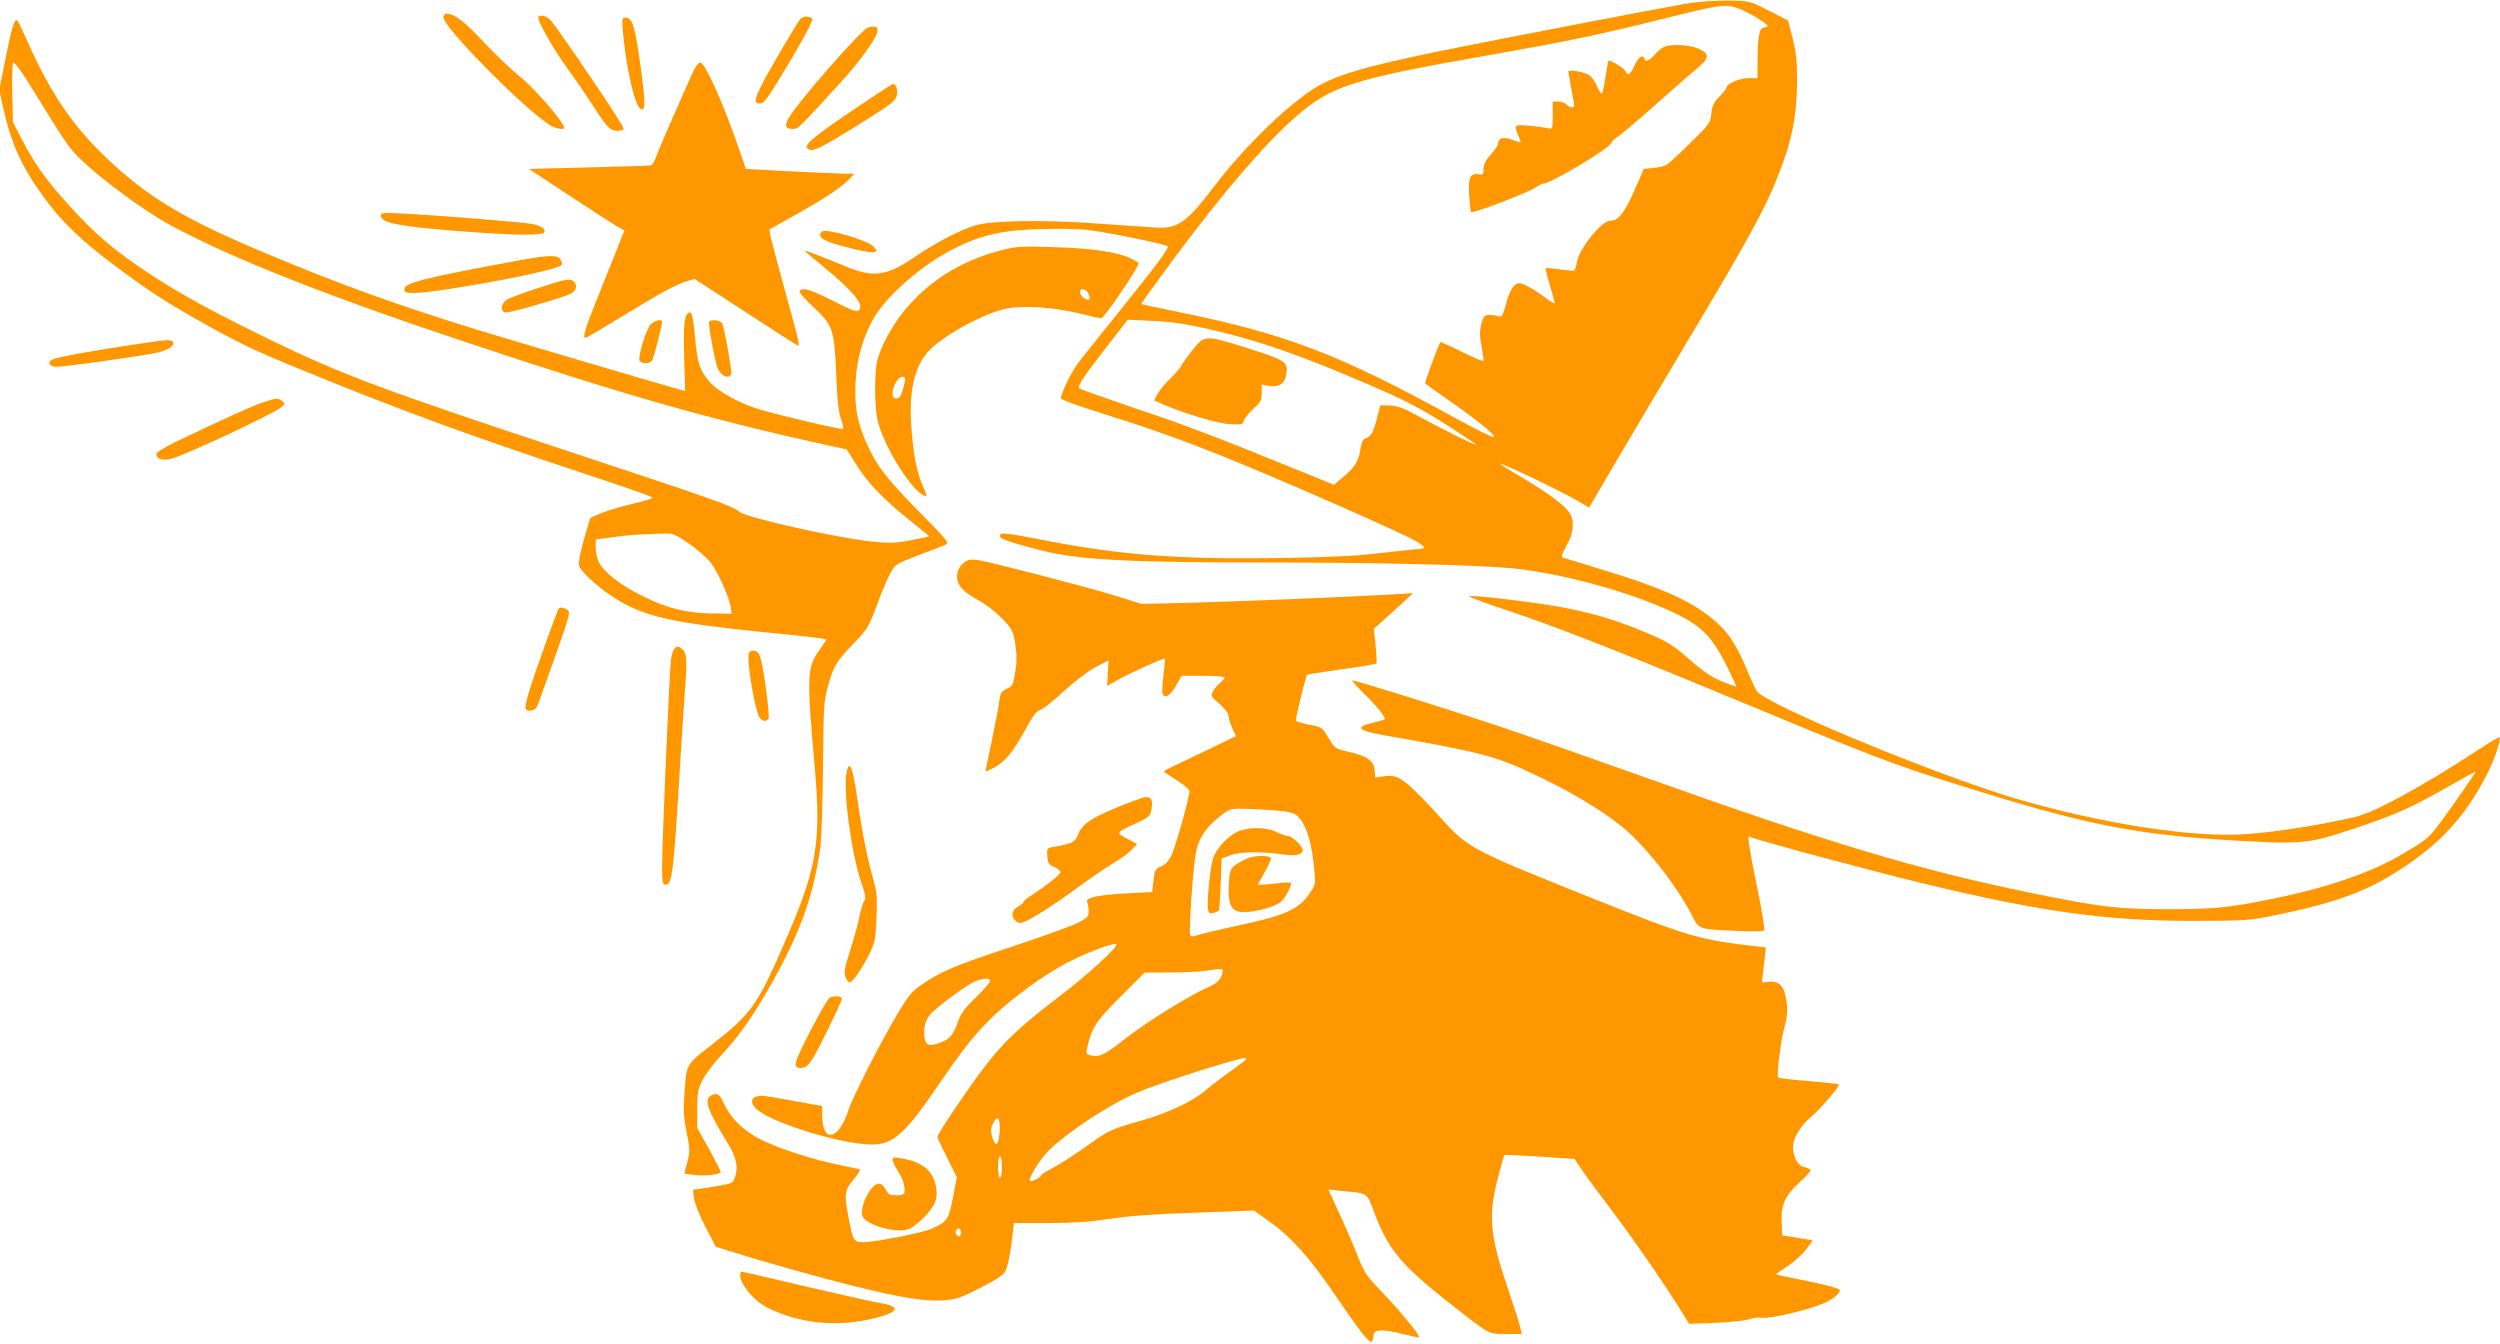 <?xml version="1.0" standalone="no"?>
<!DOCTYPE svg PUBLIC "-//W3C//DTD SVG 20010904//EN"
 "http://www.w3.org/TR/2001/REC-SVG-20010904/DTD/svg10.dtd">
<svg version="1.0" xmlns="http://www.w3.org/2000/svg"
 width="1280pt" height="688pt" viewBox="0 0 1280 688"
 preserveAspectRatio="xMidYMid meet">
<g transform="translate(0,688) scale(0.1,-0.1)"
fill="#ff9800" stroke="none">
<path d="M8650 6864 c-95 -15 -918 -173 -1250 -240 -410 -83 -573 -131 -681
-203 -147 -96 -356 -303 -503 -496 -141 -186 -186 -217 -301 -210 -38 3 -175
12 -303 21 -281 20 -538 15 -622 -11 -80 -25 -202 -89 -307 -161 -144 -98
-211 -107 -353 -48 -127 52 -210 84 -210 80 0 -2 42 -37 93 -79 157 -129 215
-200 183 -227 -11 -8 -42 4 -132 50 -116 59 -156 71 -170 49 -3 -6 26 -40 66
-77 104 -96 111 -115 121 -342 5 -131 12 -199 24 -233 10 -26 15 -50 12 -53
-5 -6 -305 64 -422 98 -102 29 -219 93 -261 142 -52 60 -63 95 -76 233 -8 92
-15 123 -25 123 -28 0 -35 -52 -30 -228 l5 -174 -26 7 c-41 10 -890 261 -1037
306 -408 126 -689 227 -1065 384 -435 181 -623 294 -840 501 -167 160 -281
328 -390 571 -29 65 -56 122 -60 127 -15 16 -30 -33 -62 -195 l-32 -161 23
-101 c41 -182 97 -302 220 -467 81 -108 180 -204 338 -322 189 -142 278 -199
488 -316 197 -109 270 -142 630 -287 382 -154 719 -277 1165 -426 445 -148
480 -161 480 -169 0 -3 -49 -17 -108 -31 -59 -14 -130 -36 -158 -48 l-52 -23
-32 -109 c-18 -63 -29 -120 -26 -133 8 -34 116 -130 204 -181 143 -84 285
-115 727 -160 266 -26 335 -35 335 -41 0 -2 -16 -26 -35 -53 -63 -87 -65 -133
-24 -596 34 -377 12 -515 -137 -862 -156 -362 -181 -399 -394 -565 -130 -102
-126 -94 -136 -255 -6 -80 -3 -121 12 -193 17 -85 17 -96 3 -150 l-15 -59 52
-7 c57 -7 134 3 134 17 0 4 -27 57 -60 116 l-60 108 0 96 c0 83 3 102 27 149
15 30 57 86 93 124 85 91 154 186 236 328 166 286 238 483 274 738 6 47 12
234 14 415 2 301 4 337 24 407 29 107 44 132 132 223 73 76 79 86 119 195 23
63 54 137 69 164 26 47 29 49 142 92 63 24 126 48 139 54 23 10 18 17 -136
173 -164 167 -214 231 -264 343 -43 95 -60 168 -60 269 0 138 32 265 93 373
67 118 251 278 412 359 141 71 248 95 448 100 101 3 201 1 250 -6 145 -21 398
-74 398 -83 0 -19 -74 -115 -310 -408 -69 -85 -138 -172 -153 -193 -35 -46
-90 -163 -85 -178 2 -6 103 -42 224 -80 313 -97 547 -186 979 -372 244 -105
511 -225 585 -262 68 -34 88 -55 53 -55 -10 0 -99 -10 -198 -21 -134 -16 -267
-22 -521 -26 -511 -8 -816 15 -1192 88 -226 44 -242 45 -242 24 0 -15 58 -34
215 -74 189 -47 434 -61 1145 -61 573 0 1097 -13 1265 -30 253 -26 588 -117
812 -221 153 -70 209 -126 289 -289 24 -49 44 -92 44 -94 0 -3 -27 6 -59 19
-66 25 -104 51 -201 136 -73 63 -106 82 -246 138 -131 52 -209 75 -352 105
-121 26 -478 70 -509 64 -10 -2 81 -36 202 -76 209 -68 580 -213 1090 -425
790 -328 868 -358 1210 -465 652 -206 908 -257 1443 -287 318 -18 356 -14 577
60 216 72 294 106 473 208 85 48 155 87 157 87 3 0 -33 -53 -78 -118 -168
-237 -146 -214 -287 -299 -163 -99 -392 -178 -685 -237 -218 -44 -292 -51
-525 -51 -256 0 -343 10 -695 82 -575 117 -1046 258 -2005 601 -261 93 -592
209 -735 257 -298 99 -737 236 -742 231 -2 -2 26 -33 63 -70 62 -60 104 -112
104 -127 0 -3 -25 -11 -55 -18 -102 -23 -86 -41 54 -66 503 -88 570 -106 781
-207 224 -106 412 -227 508 -328 114 -118 220 -262 284 -385 38 -75 31 -72
227 -81 92 -5 140 -3 144 4 4 5 -15 117 -42 247 -30 144 -44 235 -37 232 64
-25 619 -174 900 -242 593 -143 930 -190 1376 -190 247 0 287 3 390 23 366 74
525 135 735 285 172 122 285 257 384 454 36 73 68 170 58 179 -2 2 -50 -27
-108 -65 -289 -189 -533 -322 -634 -345 -189 -42 -381 -73 -544 -86 -268 -22
-736 49 -1183 179 -396 116 -1269 476 -1331 550 -7 9 -26 48 -42 86 -56 138
-96 204 -160 263 -118 108 -277 181 -610 281 -93 29 -176 54 -183 56 -10 4 -5
19 18 60 37 64 43 129 16 169 -25 39 -107 100 -238 178 -65 38 -118 71 -118
73 0 10 283 -125 386 -183 l70 -41 139 237 c76 130 239 404 360 607 302 504
401 683 464 843 77 192 102 318 102 512 0 88 -6 136 -23 205 l-23 90 -98 50
c-98 50 -99 50 -205 52 -59 1 -150 -5 -202 -13z m253 -28 c45 -17 147 -77 147
-88 0 -4 -7 -8 -15 -8 -26 0 -34 -35 -36 -149 l-1 -111 -47 0 c-44 0 -111 -29
-111 -48 0 -5 -16 -26 -37 -47 -29 -30 -37 -47 -41 -86 -4 -48 -9 -54 -108
-151 -56 -56 -111 -106 -121 -112 -10 -6 -40 -13 -68 -16 l-49 -5 -48 -110
c-50 -115 -82 -155 -123 -155 -45 0 -160 -143 -171 -212 -4 -21 -10 -40 -14
-43 -3 -2 -37 0 -75 6 -37 5 -70 8 -71 6 -2 -2 7 -41 21 -87 14 -46 25 -87 25
-92 0 -5 -24 9 -52 31 -59 43 -110 71 -131 71 -25 0 -49 -38 -66 -107 -13 -48
-22 -67 -32 -64 -48 14 -76 12 -84 -6 -20 -49 -22 -87 -9 -150 7 -37 11 -69 9
-72 -3 -2 -53 19 -111 48 -58 29 -107 51 -109 49 -9 -11 -81 -204 -78 -210 2
-4 52 -40 111 -81 151 -104 258 -191 240 -195 -8 -2 -102 45 -207 103 -582
320 -857 425 -1395 535 -110 22 -201 42 -203 43 -1 2 71 102 160 223 257 346
474 599 631 736 185 161 288 193 1031 323 373 66 526 98 835 175 311 78 333
81 403 56z m-8791 -328 c20 -29 75 -117 123 -195 47 -79 104 -165 125 -192 77
-98 352 -308 522 -399 304 -164 792 -357 1498 -592 816 -273 1256 -398 1880
-535 l75 -16 52 -82 c57 -92 143 -180 278 -287 50 -40 91 -73 93 -75 2 -1 -40
-11 -93 -21 -84 -16 -108 -16 -208 -6 -183 20 -638 122 -672 152 -34 29 -122
61 -940 331 -877 290 -1110 378 -1455 546 -304 148 -463 235 -635 348 -169
112 -270 198 -400 342 -118 130 -178 214 -241 336 l-48 92 -3 153 c-2 83 0
152 5 152 5 0 25 -24 44 -52z m6090 -1316 c236 -54 453 -129 806 -281 221 -95
303 -140 538 -298 40 -27 -64 20 -175 79 -64 33 -138 73 -165 87 -30 15 -66
25 -94 25 l-45 1 -17 -67 c-17 -70 -31 -94 -60 -103 -12 -4 -19 -20 -24 -50
-8 -64 -28 -96 -86 -145 l-50 -42 -128 52 c-472 192 -619 249 -877 335 -159
54 -294 102 -299 106 -12 10 22 62 148 223 l100 129 126 -6 c96 -4 166 -14
302 -45z m-2675 -1095 c43 -29 94 -75 115 -102 38 -50 98 -189 101 -233 l2
-24 -103 1 c-132 3 -226 26 -356 91 -111 54 -201 126 -222 177 -8 18 -14 50
-14 72 l0 39 83 11 c78 11 129 15 259 19 54 2 62 -1 135 -51z"/>
<path d="M8524 6642 c-12 -4 -34 -22 -49 -39 -26 -32 -55 -44 -55 -23 0 6 -7
10 -16 10 -8 0 -24 -19 -35 -45 -21 -47 -35 -56 -46 -30 -4 13 -71 55 -87 55
-2 0 -9 -38 -16 -85 -7 -47 -15 -85 -19 -85 -4 0 -15 18 -25 40 -10 23 -27 47
-39 55 -26 17 -107 31 -107 19 0 -5 7 -44 15 -87 8 -43 15 -83 15 -88 0 -14
-26 -10 -40 6 -7 8 -25 15 -41 15 l-29 0 0 -71 c0 -69 -1 -71 -22 -66 -13 3
-56 9 -95 13 -81 7 -82 6 -59 -51 8 -19 14 -35 12 -35 -2 0 -23 7 -46 15 -45
16 -70 8 -70 -21 0 -8 -17 -32 -37 -55 -26 -29 -37 -50 -37 -73 0 -29 -3 -32
-26 -28 -43 6 -53 -17 -48 -108 3 -44 7 -83 10 -86 9 -8 298 102 330 126 15
11 33 20 40 20 39 0 348 186 348 209 0 5 13 17 29 28 16 10 103 83 193 163 89
80 187 165 216 189 65 53 67 75 10 101 -43 20 -130 25 -174 12z"/>
<path d="M6109 5092 c-25 -31 -52 -68 -59 -82 -7 -14 -34 -45 -60 -70 -26 -25
-55 -60 -64 -78 l-17 -32 47 -21 c115 -49 281 -98 344 -101 58 -3 65 -1 68 17
3 11 24 38 48 61 39 35 44 46 44 83 l0 42 33 -6 c51 -10 83 8 91 50 14 73 6
79 -218 149 -193 60 -199 60 -257 -12z"/>
<path d="M2270 6791 c0 -49 392 -448 537 -546 35 -25 88 -34 81 -15 -13 39
-155 201 -223 255 -44 35 -130 117 -190 181 -100 107 -149 144 -190 144 -8 0
-15 -9 -15 -19z"/>
<path d="M2757 6794 c-11 -12 73 -161 147 -263 40 -54 102 -146 140 -204 68
-108 86 -123 136 -115 20 3 18 7 -27 78 -85 134 -305 454 -331 483 -25 26 -51
34 -65 21z"/>
<path d="M4098 6783 c-9 -10 -57 -89 -107 -175 -125 -214 -142 -258 -101 -258
23 0 46 33 160 225 78 132 115 204 108 210 -16 14 -47 13 -60 -2z"/>
<path d="M3189 6785 c-9 -8 10 -181 31 -283 24 -121 47 -182 66 -182 19 0 18
38 -5 213 -21 153 -36 224 -53 245 -10 12 -31 16 -39 7z"/>
<path d="M4444 6739 c-38 -13 -371 -396 -408 -467 -20 -39 -14 -52 23 -52 28
0 26 -2 246 239 85 92 174 213 184 249 7 25 6 31 -8 35 -9 2 -26 1 -37 -4z"/>
<path d="M3546 6508 c-110 -248 -176 -399 -187 -432 -8 -21 -18 -40 -24 -42
-5 -2 -149 -7 -318 -11 l-309 -8 199 -131 c109 -72 219 -143 244 -158 l46 -26
-103 -258 c-99 -244 -114 -292 -96 -292 4 0 86 48 182 107 211 129 282 167
336 183 l40 12 263 -171 c144 -94 264 -171 267 -171 10 0 1 36 -65 275 -38
138 -72 266 -76 285 l-6 35 123 69 c151 84 244 145 282 185 l30 31 -55 1 c-30
1 -154 6 -277 12 l-223 12 -38 110 c-83 239 -172 435 -196 435 -9 0 -25 -23
-39 -52z"/>
<path d="M4347 6303 c-212 -145 -242 -174 -201 -190 21 -8 70 17 244 125 180
112 196 125 203 159 5 26 -6 53 -22 53 -4 0 -104 -66 -224 -147z"/>
<path d="M1950 5776 c0 -38 95 -56 420 -81 283 -21 414 -22 418 -2 4 18 -18
31 -68 41 -42 8 -461 42 -642 52 -117 6 -128 5 -128 -10z"/>
<path d="M4208 5694 c-30 -30 10 -52 164 -89 107 -26 135 -22 100 13 -34 34
-246 95 -264 76z"/>
<path d="M5110 5594 c-197 -53 -357 -155 -481 -306 -63 -77 -122 -187 -139
-260 -12 -55 -13 -206 0 -283 21 -133 191 -405 253 -405 3 0 -5 24 -19 54 -31
69 -50 170 -59 316 -11 178 21 304 96 379 82 82 284 190 397 212 87 16 235 6
364 -25 59 -14 111 -26 116 -26 15 0 192 261 192 283 0 2 -19 13 -43 25 -65
32 -203 52 -402 57 -170 5 -185 4 -275 -21z m460 -213 c15 -29 12 -41 -7 -34
-21 8 -33 23 -33 41 0 19 28 14 40 -7z m-937 -438 c3 -5 -2 -29 -10 -55 -10
-36 -18 -48 -33 -48 -15 0 -20 7 -20 25 0 51 46 107 63 78z"/>
<path d="M2670 5549 c-486 -89 -600 -117 -600 -149 0 -17 7 -20 54 -20 96 0
593 88 709 126 52 17 51 17 37 45 -14 24 -58 24 -200 -2z"/>
<path d="M2751 5404 c-73 -24 -144 -50 -157 -59 -32 -21 -33 -65 -2 -65 28 0
293 77 330 96 29 15 36 42 16 62 -18 18 -41 14 -187 -34z"/>
<path d="M3332 5220 c-23 -24 -66 -164 -58 -185 7 -18 50 -20 64 -2 8 10 52
179 52 201 0 14 -41 4 -58 -14z"/>
<path d="M3630 5228 c0 -36 32 -204 44 -233 22 -51 77 -61 70 -13 -13 96 -38
226 -46 241 -10 20 -68 24 -68 5z"/>
<path d="M680 5115 c-222 -33 -389 -64 -412 -76 -26 -14 -18 -33 15 -37 25 -3
352 42 505 69 66 12 110 38 98 57 -9 15 -22 15 -206 -13z"/>
<path d="M1350 4821 c-53 -17 -202 -84 -437 -197 -68 -32 -113 -60 -113 -69 0
-25 33 -35 76 -24 79 21 530 233 567 266 17 16 17 18 1 30 -22 16 -27 16 -94
-6z"/>
<path d="M4960 4013 c-35 -12 -60 -47 -60 -84 0 -46 32 -81 116 -126 33 -18
84 -58 115 -90 52 -55 56 -62 67 -131 9 -55 9 -89 0 -143 -10 -65 -14 -72 -44
-86 -29 -14 -33 -21 -39 -72 -4 -31 -22 -122 -39 -203 -18 -82 -31 -148 -29
-148 2 0 21 9 42 19 54 28 102 86 160 194 38 70 58 97 75 101 13 3 68 46 122
96 56 51 125 104 163 124 l67 35 -4 -66 -4 -65 63 35 c63 35 230 110 234 105
1 -2 -3 -39 -8 -84 -6 -45 -8 -88 -4 -97 10 -27 41 -8 69 44 l28 49 110 0 c61
0 110 -4 110 -9 0 -5 -11 -18 -23 -28 -13 -10 -30 -29 -37 -43 -12 -22 -10
-27 34 -64 26 -23 46 -50 46 -61 0 -11 9 -39 19 -62 l19 -42 -126 -61 c-70
-34 -153 -73 -184 -88 -32 -14 -58 -28 -58 -32 0 -3 29 -23 65 -45 38 -24 65
-47 65 -57 0 -31 -71 -283 -92 -327 -14 -29 -31 -48 -53 -57 -30 -12 -33 -18
-39 -72 l-7 -59 -127 -7 c-156 -9 -216 -22 -206 -45 4 -9 8 -29 8 -46 1 -26
-6 -33 -49 -57 -27 -15 -179 -70 -338 -123 -294 -97 -369 -128 -469 -197 -49
-33 -67 -55 -124 -151 -85 -142 -229 -425 -250 -491 -50 -155 -134 -172 -134
-27 l0 48 -122 22 c-184 33 -186 34 -213 27 -32 -8 -33 -35 -2 -64 76 -71 436
-182 591 -182 109 0 170 55 336 298 181 267 263 356 468 509 53 40 140 94 192
122 102 53 236 104 254 97 20 -7 -145 -158 -310 -283 -186 -142 -268 -220
-369 -353 -87 -115 -235 -335 -235 -350 0 -6 22 -55 50 -109 l49 -99 -20 -104
c-22 -113 -29 -123 -108 -159 -48 -21 -290 -69 -351 -69 -48 0 -53 8 -74 119
-25 129 -22 147 25 203 27 32 36 49 27 52 -7 2 -51 11 -98 21 -124 24 -303 81
-396 126 -90 43 -162 111 -196 186 -22 49 -31 57 -58 48 -50 -16 -33 -72 74
-245 48 -77 58 -127 37 -183 -10 -27 -13 -28 -140 -48 l-73 -11 6 -45 c3 -24
29 -89 58 -145 l53 -101 75 -24 c175 -55 464 -136 633 -178 244 -60 363 -79
455 -73 67 5 87 11 191 64 84 43 119 66 129 86 13 28 26 96 37 190 l6 56 177
0 c129 0 214 6 312 21 93 15 228 25 437 32 l303 11 79 -56 c112 -79 209 -188
340 -381 114 -168 166 -235 181 -235 5 0 10 12 12 28 2 22 8 28 36 30 18 2 69
-6 113 -18 45 -11 83 -19 85 -17 8 7 -96 133 -186 227 -82 85 -95 104 -125
180 -18 47 -60 145 -93 217 l-61 133 62 -7 c147 -14 133 -5 177 -121 68 -179
139 -264 380 -453 213 -167 199 -159 290 -159 l82 0 -8 32 c-3 18 -31 105 -61
193 -95 276 -104 378 -54 574 16 62 31 115 34 117 2 2 84 -2 181 -8 l178 -12
41 -61 c22 -33 89 -123 148 -201 103 -135 269 -375 356 -515 l41 -67 133 5
c74 3 151 11 173 18 21 8 53 11 71 8 35 -6 216 36 300 69 52 20 95 53 95 73 0
7 -65 25 -162 45 -90 18 -164 34 -166 35 -1 1 26 20 61 43 34 22 77 61 95 86
l33 45 -33 6 c-18 3 -53 9 -78 13 l-45 7 -3 65 c-4 90 16 136 88 203 33 30 60
59 60 65 0 5 -14 12 -30 16 -34 6 -60 52 -60 103 0 44 38 109 87 149 47 39
156 164 148 172 -2 2 -72 10 -155 17 -83 6 -153 15 -156 18 -9 9 15 201 33
260 17 56 18 110 2 169 -12 48 -41 68 -86 61 -34 -6 -34 -6 -29 28 3 19 8 60
11 91 l6 57 -43 5 c-300 34 -354 50 -863 254 -580 232 -618 251 -734 378 -206
225 -238 250 -311 240 l-49 -7 -3 37 c-4 49 -36 72 -130 94 -72 17 -73 17
-106 72 -32 53 -33 55 -97 67 -36 7 -67 17 -70 21 -4 7 51 230 58 236 1 1 80
13 175 27 95 13 176 27 179 30 3 4 1 45 -4 92 l-9 86 36 31 c19 17 64 58 100
91 l65 60 -115 -7 c-246 -14 -777 -35 -1020 -42 l-255 -6 -145 45 c-132 41
-622 168 -695 180 -16 2 -37 2 -45 0z m1563 -1282 c81 -6 101 -12 121 -30 40
-38 67 -116 81 -235 12 -109 12 -111 -11 -147 -60 -95 -124 -125 -399 -183
-88 -19 -172 -39 -187 -45 -19 -7 -29 -7 -34 0 -8 13 13 333 28 417 13 76 48
132 120 189 50 41 56 43 118 42 36 0 109 -4 163 -8z m-263 -820 c0 -37 -24
-64 -77 -87 -96 -42 -308 -174 -415 -257 -112 -88 -138 -101 -180 -91 -27 5
-29 9 -22 37 22 103 44 137 170 263 l124 124 132 1 c73 0 156 4 183 9 73 11
85 11 85 1z m-1190 -53 c0 -7 -33 -45 -74 -85 -56 -54 -78 -85 -90 -121 -22
-65 -41 -90 -83 -107 -57 -24 -80 -20 -88 15 -11 52 3 105 38 137 51 48 179
141 217 157 43 19 80 20 80 4z m1294 -416 c-12 -10 -50 -37 -85 -62 -34 -25
-83 -62 -107 -83 -64 -55 -186 -113 -320 -152 -171 -49 -172 -50 -294 -137
-62 -44 -139 -93 -170 -109 -32 -16 -58 -33 -58 -38 0 -9 -50 -34 -57 -27 -10
10 52 112 95 154 103 100 312 237 455 298 125 54 545 187 557 177 3 -3 -5 -12
-16 -21z m-1246 -357 c-4 -70 -22 -83 -38 -26 -9 33 -8 46 6 72 22 44 36 25
32 -46z m12 -180 c0 -30 -4 -55 -10 -55 -5 0 -10 25 -10 55 0 30 5 55 10 55 6
0 10 -25 10 -55z m-210 -335 c0 -11 -4 -20 -9 -20 -14 0 -23 18 -16 30 10 17
25 11 25 -10z"/>
<path d="M6335 2621 c-51 -23 -110 -89 -125 -138 -15 -51 -32 -232 -25 -261 5
-18 10 -22 28 -16 12 3 24 9 27 11 3 3 7 64 10 136 l5 132 50 18 c50 17 164
18 273 1 53 -8 92 1 92 22 0 22 -55 74 -77 74 -10 0 -36 9 -58 20 -51 26 -145
27 -200 1z"/>
<path d="M6375 2480 c-75 -39 -79 -44 -83 -120 -7 -114 12 -150 76 -150 61 0
165 29 191 53 22 20 51 74 51 95 0 4 -26 5 -57 1 -32 -4 -71 -8 -86 -8 l-28
-1 37 66 c20 36 34 68 31 71 -17 17 -94 13 -132 -7z"/>
<path d="M2855 3753 c-29 -74 -118 -324 -139 -391 -34 -109 -34 -124 1 -120
21 2 30 11 40 38 174 485 168 466 143 480 -27 14 -37 12 -45 -7z"/>
<path d="M3451 3556 c-6 -7 -13 -33 -16 -57 -8 -63 -45 -935 -45 -1051 0 -89
2 -98 19 -98 32 0 41 72 71 580 11 184 25 391 30 459 9 124 5 154 -24 173 -16
11 -22 10 -35 -6z"/>
<path d="M3834 3535 c-11 -27 19 -223 47 -312 10 -33 40 -45 54 -23 7 12 -20
224 -37 295 -10 40 -18 51 -36 53 -13 2 -25 -3 -28 -13z"/>
<path d="M4334 2923 c-18 -94 26 -417 75 -559 22 -64 26 -86 16 -96 -6 -7 -17
-42 -24 -78 -7 -36 -28 -114 -48 -175 -29 -92 -33 -115 -24 -137 6 -16 15 -28
21 -28 15 0 69 78 103 149 27 57 31 76 35 185 4 102 1 132 -16 191 -30 103
-57 239 -83 417 -23 162 -41 205 -55 131z"/>
<path d="M5716 2745 c-135 -56 -178 -87 -198 -142 -13 -34 -28 -42 -121 -59
-37 -6 -38 -7 -35 -48 3 -35 7 -43 36 -55 17 -8 32 -20 32 -26 0 -12 -75 -71
-146 -117 -24 -15 -44 -31 -44 -36 0 -5 -11 -15 -25 -22 -33 -18 -41 -47 -19
-71 12 -13 24 -17 38 -13 39 12 160 89 281 178 66 48 150 106 186 127 36 22
78 52 93 68 l28 29 -38 21 c-74 39 -74 36 19 79 80 38 86 42 92 76 9 47 1 66
-27 65 -13 0 -81 -25 -152 -54z"/>
<path d="M4249 1773 c-15 -4 -162 -281 -174 -331 -8 -28 16 -39 51 -23 18 8
46 54 104 172 44 89 80 167 80 175 0 14 -26 17 -61 7z"/>
<path d="M4570 942 c0 -8 13 -36 29 -61 26 -41 35 -72 32 -108 -1 -8 -16 -13
-41 -13 -34 0 -42 4 -55 30 -9 17 -24 30 -34 30 -47 0 -110 -140 -80 -176 38
-46 189 -81 238 -54 41 21 102 83 122 121 14 28 17 49 13 83 -13 88 -64 134
-172 154 -44 8 -52 7 -52 -6z"/>
<path d="M3790 350 c0 -47 70 -130 139 -165 165 -83 360 -102 550 -54 123 31
135 59 34 76 -38 6 -213 46 -391 87 -178 42 -325 76 -328 76 -2 0 -4 -9 -4
-20z"/>
</g>
</svg>

